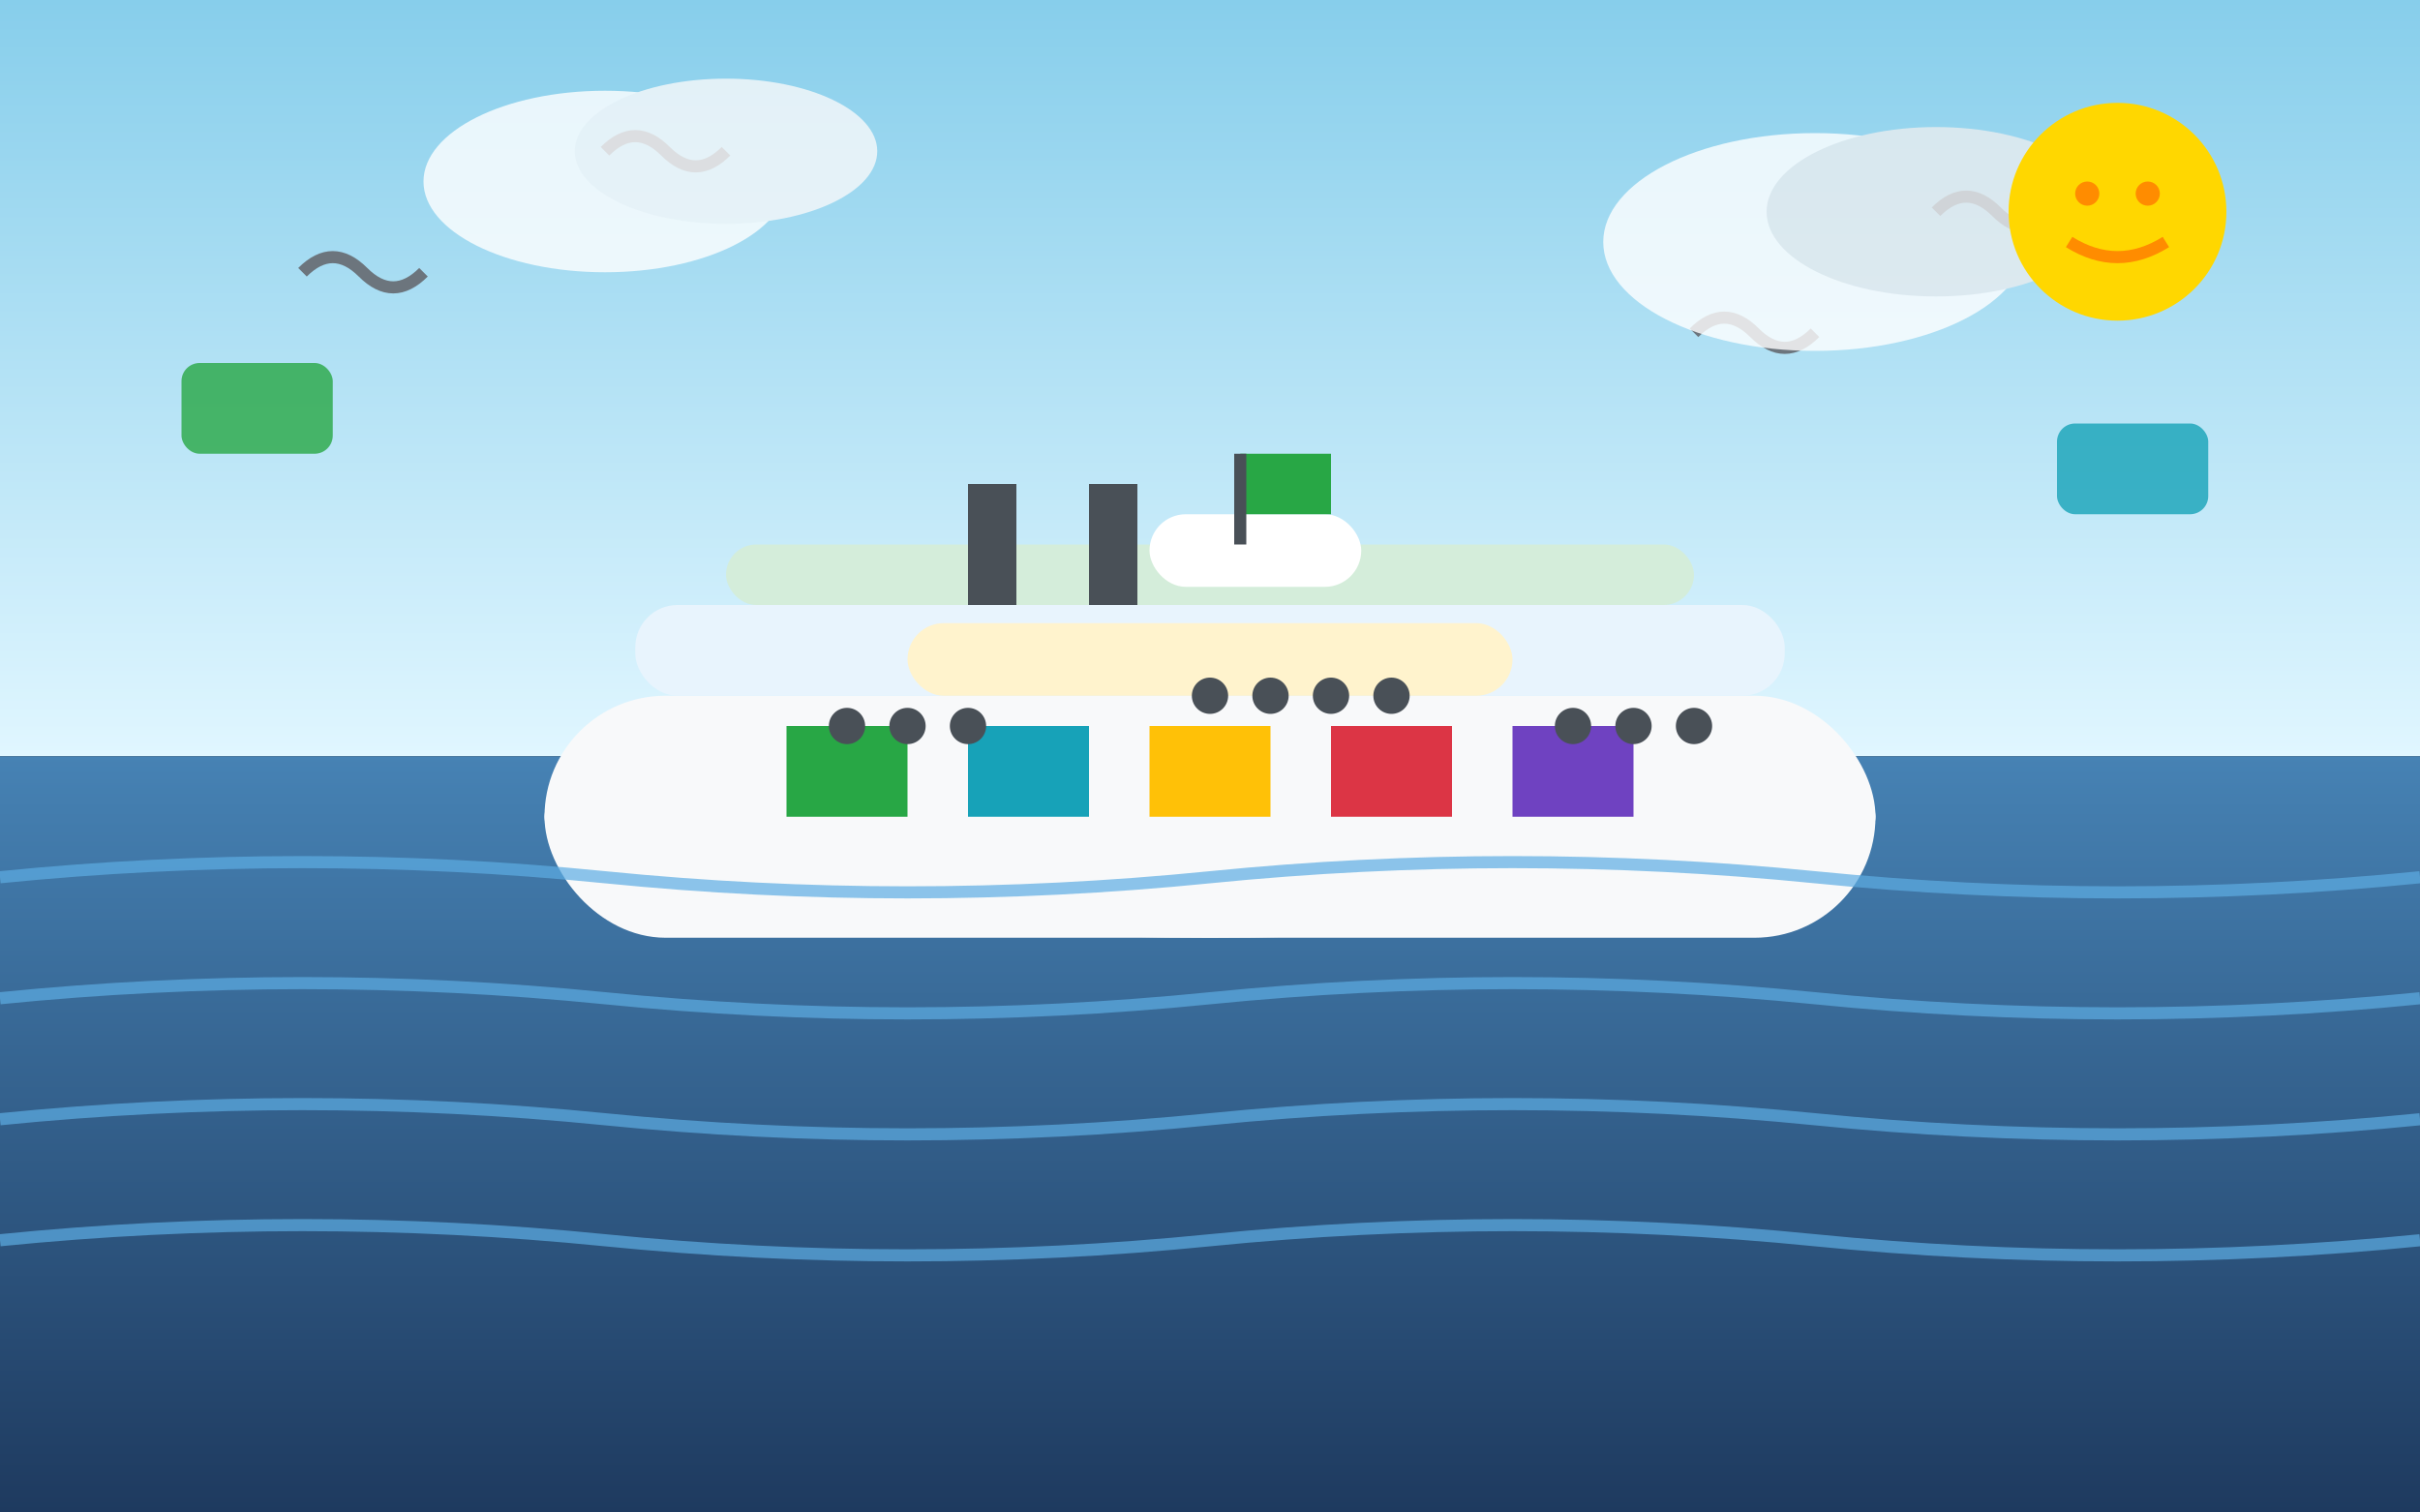 <!-- Group Packages Service Image -->
<svg width="400" height="250" viewBox="0 0 400 250" xmlns="http://www.w3.org/2000/svg">
  <rect x="0" y="0" width="400" height="250" fill="#333333" stroke="none"/>
  <!-- Sky gradient -->
  <defs>
    <linearGradient id="skyGradientGroup" x1="0%" y1="0%" x2="0%" y2="100%">
      <stop offset="0%" style="stop-color:#87CEEB;stop-opacity:1" />
      <stop offset="100%" style="stop-color:#E0F6FF;stop-opacity:1" />
    </linearGradient>
    <linearGradient id="waterGradientGroup" x1="0%" y1="0%" x2="0%" y2="100%">
      <stop offset="0%" style="stop-color:#4682B4;stop-opacity:1" />
      <stop offset="100%" style="stop-color:#1E3A5F;stop-opacity:1" />
    </linearGradient>
  </defs>
  
  <!-- Sky -->
  <rect width="400" height="125" fill="url(#skyGradientGroup)"/>
  
  <!-- Water -->
  <rect y="125" width="400" height="125" fill="url(#waterGradientGroup)"/>
  
  <!-- Group cruise ship -->
  <g transform="translate(90, 85)">
    <!-- Hull -->
    <ellipse cx="110" cy="50" rx="110" ry="20" fill="#FFFFFF"/>
    <rect x="0" y="30" width="220" height="40" rx="20" fill="#F8F9FA"/>
    
    <!-- Multiple decks for groups -->
    <rect x="15" y="15" width="190" height="15" rx="7" fill="#E8F4FD"/>
    <rect x="30" y="5" width="160" height="10" rx="5" fill="#D4EDDA"/>
    
    <!-- Group activity areas -->
    <rect x="40" y="35" width="20" height="15" fill="#28A745"/>
    <rect x="70" y="35" width="20" height="15" fill="#17A2B8"/>
    <rect x="100" y="35" width="20" height="15" fill="#FFC107"/>
    <rect x="130" y="35" width="20" height="15" fill="#DC3545"/>
    <rect x="160" y="35" width="20" height="15" fill="#6F42C1"/>
    
    <!-- Group dining area -->
    <rect x="60" y="18" width="100" height="12" rx="6" fill="#FFF3CD"/>
    
    <!-- Smokestacks -->
    <rect x="70" y="-5" width="8" height="20" fill="#495057"/>
    <rect x="90" y="-5" width="8" height="20" fill="#495057"/>
    
    <!-- Bridge -->
    <rect x="100" y="0" width="35" height="12" rx="6" fill="#FFFFFF"/>
    
    <!-- Group activity flag -->
    <rect x="115" y="-10" width="15" height="10" fill="#28A745"/>
    <line x1="115" y1="-10" x2="115" y2="5" stroke="#495057" stroke-width="2"/>
  </g>
  
  <!-- People on deck (representing groups) -->
  <g fill="#495057">
    <!-- Group 1 -->
    <circle cx="140" cy="120" r="3"/>
    <circle cx="150" cy="120" r="3"/>
    <circle cx="160" cy="120" r="3"/>
    
    <!-- Group 2 -->
    <circle cx="200" cy="115" r="3"/>
    <circle cx="210" cy="115" r="3"/>
    <circle cx="220" cy="115" r="3"/>
    <circle cx="230" cy="115" r="3"/>
    
    <!-- Group 3 -->
    <circle cx="260" cy="120" r="3"/>
    <circle cx="270" cy="120" r="3"/>
    <circle cx="280" cy="120" r="3"/>
  </g>
  
  <!-- Family-friendly seagulls -->
  <g stroke="#6C757D" stroke-width="2" fill="none">
    <path d="M50 45 Q55 40 60 45 Q65 50 70 45"/>
    <path d="M320 35 Q325 30 330 35 Q335 40 340 35"/>
    <path d="M280 55 Q285 50 290 55 Q295 60 300 55"/>
    <path d="M100 25 Q105 20 110 25 Q115 30 120 25"/>
  </g>
  
  <!-- Colorful clouds -->
  <g opacity="0.8">
    <ellipse cx="100" cy="30" rx="30" ry="15" fill="#FFFFFF"/>
    <ellipse cx="120" cy="25" rx="25" ry="12" fill="#F8F9FA"/>
    <ellipse cx="300" cy="40" rx="35" ry="18" fill="#FFFFFF"/>
    <ellipse cx="320" cy="35" rx="28" ry="14" fill="#E9ECEF"/>
  </g>
  
  <!-- Gentle water waves -->
  <g stroke="#5DADE2" stroke-width="2" fill="none" opacity="0.7">
    <path d="M0 145 Q50 140 100 145 T200 145 T300 145 T400 145"/>
    <path d="M0 165 Q50 160 100 165 T200 165 T300 165 T400 165"/>
    <path d="M0 185 Q50 180 100 185 T200 185 T300 185 T400 185"/>
    <path d="M0 205 Q50 200 100 205 T200 205 T300 205 T400 205"/>
  </g>
  
  <!-- Cheerful sun -->
  <g transform="translate(350, 35)">
    <circle cx="0" cy="0" r="18" fill="#FFD700"/>
    <!-- Smiling face -->
    <circle cx="-5" cy="-3" r="2" fill="#FF8C00"/>
    <circle cx="5" cy="-3" r="2" fill="#FF8C00"/>
    <path d="M -8 5 Q 0 10 8 5" stroke="#FF8C00" stroke-width="2" fill="none"/>
  </g>
  
  <!-- Group activity banners -->
  <rect x="30" y="60" width="25" height="15" rx="3" fill="#28A745" opacity="0.8"/>
  <rect x="340" y="70" width="25" height="15" rx="3" fill="#17A2B8" opacity="0.8"/>
</svg>
